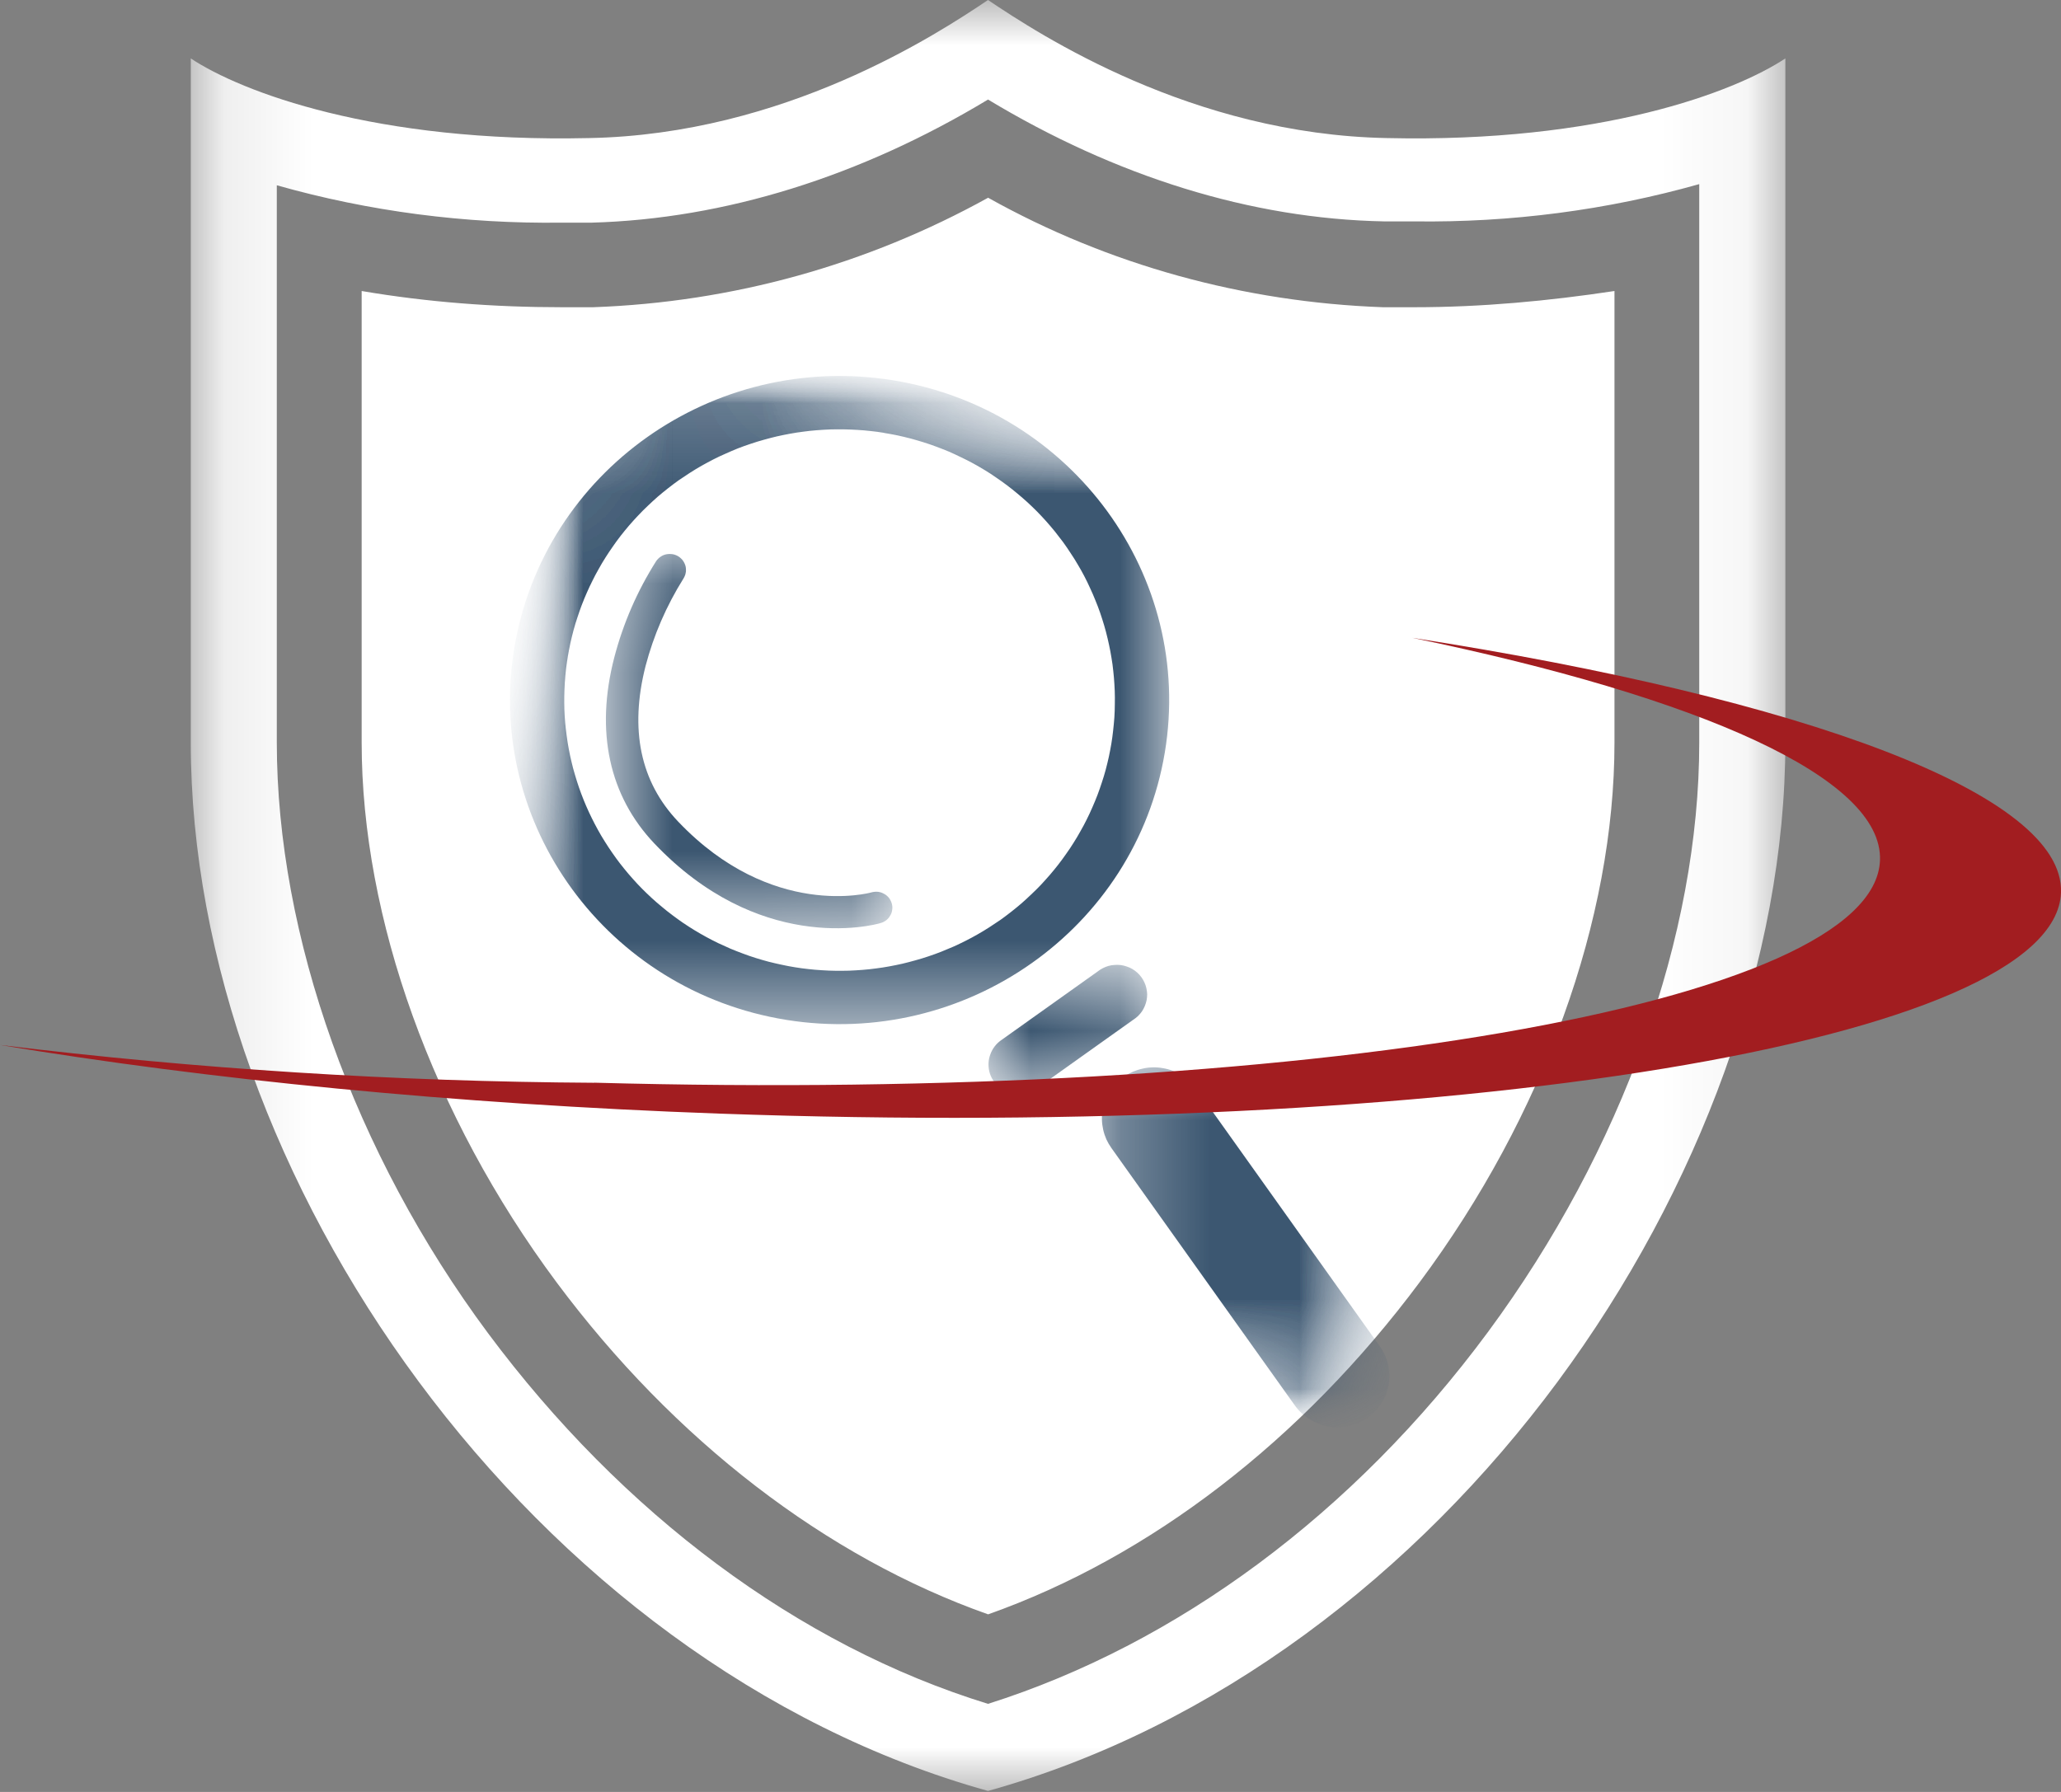 <?xml version="1.0" encoding="UTF-8"?>
<svg xmlns="http://www.w3.org/2000/svg" width="23" height="20" viewBox="0 0 23 20" fill="none">
  <rect x="0" y="0" width="23" height="20" fill="#808080" stroke="none"/>
  <mask id="mask0_0_1" style="mask-type:luminance" maskUnits="userSpaceOnUse" x="2" y="0" width="18" height="20">
    <path d="M19.926 0H2.129V20H19.926V0Z" fill="white"></path>
  </mask>
  <g mask="url(#mask0_0_1)">
    <path d="M15.475 1.541C13.3 1.499 11.605 0.389 11.026 0C10.447 0.389 8.752 1.499 6.577 1.541C4.191 1.596 2.694 1.027 2.129 0.652V8.287C2.129 13.118 5.942 18.573 11.026 19.989C13.569 19.281 15.8 17.56 17.382 15.422C18.963 13.284 19.924 10.702 19.924 8.287V0.652C19.359 1.027 17.862 1.596 15.475 1.541H15.475ZM18.963 8.287C18.963 10.439 18.102 12.84 16.605 14.867C15.108 16.893 13.131 18.351 11.026 19.017C8.908 18.365 6.945 16.893 5.447 14.881C3.951 12.868 3.089 10.439 3.089 8.287V2.068C4.12 2.36 5.193 2.499 6.267 2.485H6.606C8.088 2.443 9.6 1.971 11.026 1.111C12.453 1.971 13.964 2.443 15.447 2.471H15.786C16.859 2.485 17.932 2.346 18.963 2.055V8.287ZM18.017 3.248V8.287C18.017 10.258 17.227 12.451 15.842 14.312C14.529 16.075 12.834 17.379 11.027 18.018C9.219 17.379 7.524 16.075 6.211 14.312C4.827 12.451 4.036 10.245 4.036 8.287V3.248C4.77 3.373 5.519 3.429 6.267 3.429H6.62C8.174 3.373 9.671 2.957 11.027 2.207C12.368 2.957 13.879 3.373 15.433 3.429H15.786C16.535 3.429 17.283 3.359 18.017 3.248Z" fill="white"></path>
  </g>
  <mask id="mask1_0_1" style="mask-type:luminance" maskUnits="userSpaceOnUse" x="5" y="4" width="9" height="8">
    <path d="M5.684 4.192H13.081V11.468H5.684V4.192Z" fill="white"></path>
  </mask>
  <g mask="url(#mask1_0_1)">
    <mask id="mask2_0_1" style="mask-type:luminance" maskUnits="userSpaceOnUse" x="4" y="3" width="14" height="14">
      <path d="M6.333 3.659L17.217 5.412L15.451 16.019L4.566 14.266L6.333 3.659Z" fill="white"></path>
    </mask>
    <g mask="url(#mask2_0_1)">
      <mask id="mask3_0_1" style="mask-type:luminance" maskUnits="userSpaceOnUse" x="4" y="3" width="14" height="14">
        <path d="M6.333 3.659L17.217 5.412L15.451 16.019L4.566 14.266L6.333 3.659Z" fill="white"></path>
      </mask>
      <g mask="url(#mask3_0_1)">
        <mask id="mask4_0_1" style="mask-type:luminance" maskUnits="userSpaceOnUse" x="4" y="3" width="14" height="14">
          <path d="M6.333 3.659L17.217 5.412L15.451 16.019L4.566 14.266L6.333 3.659Z" fill="white"></path>
        </mask>
        <g mask="url(#mask4_0_1)">
          <path d="M8.775 11.383C6.774 11.061 5.412 9.197 5.74 7.229C6.068 5.261 7.962 3.922 9.964 4.244C11.965 4.567 13.327 6.43 12.999 8.398C12.671 10.366 10.776 11.705 8.775 11.383ZM9.866 4.831C9.816 4.823 9.767 4.816 9.717 4.811C9.667 4.805 9.617 4.801 9.567 4.798C9.516 4.795 9.466 4.793 9.416 4.792C9.365 4.791 9.315 4.792 9.265 4.793C9.215 4.795 9.164 4.798 9.114 4.802C9.064 4.806 9.014 4.811 8.964 4.818C8.915 4.824 8.865 4.832 8.815 4.841C8.766 4.85 8.717 4.86 8.668 4.871C8.619 4.883 8.57 4.895 8.522 4.909C8.474 4.922 8.426 4.937 8.378 4.953C8.33 4.969 8.283 4.986 8.236 5.004C8.19 5.023 8.143 5.042 8.098 5.063C8.052 5.083 8.007 5.104 7.962 5.127C7.917 5.15 7.873 5.174 7.83 5.198C7.786 5.223 7.743 5.249 7.701 5.276C7.659 5.303 7.617 5.331 7.576 5.359C7.536 5.388 7.495 5.418 7.456 5.449C7.417 5.48 7.378 5.511 7.34 5.544C7.303 5.577 7.266 5.61 7.23 5.645C7.194 5.679 7.158 5.714 7.124 5.751C7.09 5.787 7.056 5.824 7.024 5.861C6.991 5.899 6.96 5.938 6.929 5.977C6.899 6.016 6.869 6.056 6.841 6.097C6.812 6.138 6.785 6.179 6.758 6.221C6.731 6.263 6.706 6.306 6.682 6.349C6.657 6.392 6.634 6.436 6.612 6.481C6.59 6.525 6.568 6.57 6.549 6.615C6.529 6.66 6.51 6.706 6.492 6.753C6.475 6.799 6.458 6.846 6.443 6.893C6.427 6.94 6.413 6.987 6.4 7.035C6.387 7.083 6.376 7.131 6.365 7.179C6.355 7.228 6.345 7.276 6.337 7.325C6.329 7.374 6.322 7.423 6.316 7.472C6.311 7.521 6.306 7.571 6.303 7.62C6.3 7.669 6.298 7.719 6.297 7.768C6.296 7.817 6.297 7.867 6.298 7.916C6.3 7.966 6.303 8.015 6.307 8.064C6.312 8.114 6.317 8.163 6.324 8.212C6.33 8.261 6.338 8.31 6.347 8.358C6.356 8.407 6.366 8.455 6.378 8.504C6.389 8.552 6.402 8.6 6.416 8.647C6.43 8.695 6.445 8.742 6.461 8.789C6.477 8.836 6.495 8.882 6.513 8.928C6.532 8.974 6.551 9.019 6.572 9.064C6.593 9.109 6.615 9.154 6.638 9.198C6.661 9.242 6.685 9.285 6.71 9.328C6.736 9.371 6.762 9.413 6.789 9.454C6.817 9.496 6.845 9.537 6.874 9.577C6.903 9.617 6.934 9.657 6.965 9.695C6.996 9.734 7.029 9.772 7.062 9.809C7.095 9.846 7.129 9.883 7.164 9.918C7.199 9.953 7.235 9.988 7.272 10.022C7.309 10.056 7.346 10.088 7.385 10.12C7.423 10.152 7.462 10.183 7.502 10.213C7.542 10.243 7.583 10.273 7.624 10.301C7.665 10.329 7.708 10.356 7.75 10.382C7.793 10.408 7.836 10.433 7.88 10.457C7.924 10.481 7.969 10.504 8.014 10.526C8.059 10.547 8.105 10.568 8.151 10.588C8.197 10.607 8.244 10.626 8.291 10.643C8.338 10.661 8.385 10.677 8.433 10.692C8.481 10.707 8.529 10.721 8.578 10.734C8.627 10.746 8.676 10.758 8.725 10.768C8.774 10.779 8.823 10.788 8.873 10.796C8.923 10.804 8.972 10.811 9.022 10.816C9.072 10.822 9.122 10.826 9.173 10.829C9.223 10.833 9.273 10.834 9.323 10.835C9.373 10.836 9.424 10.835 9.474 10.834C9.524 10.832 9.575 10.829 9.625 10.825C9.675 10.821 9.725 10.816 9.775 10.809C9.825 10.803 9.874 10.795 9.924 10.786C9.973 10.777 10.022 10.767 10.071 10.756C10.12 10.744 10.169 10.732 10.217 10.718C10.265 10.705 10.313 10.69 10.361 10.674C10.409 10.658 10.456 10.641 10.502 10.623C10.549 10.604 10.595 10.585 10.641 10.565C10.687 10.544 10.732 10.523 10.777 10.5C10.822 10.477 10.866 10.454 10.909 10.429C10.953 10.404 10.996 10.378 11.038 10.351C11.08 10.324 11.122 10.296 11.163 10.268C11.204 10.239 11.243 10.209 11.283 10.178C11.322 10.147 11.361 10.116 11.399 10.083C11.436 10.05 11.473 10.017 11.509 9.982C11.545 9.948 11.581 9.913 11.615 9.877C11.649 9.84 11.683 9.803 11.715 9.766C11.748 9.728 11.779 9.689 11.81 9.65C11.84 9.611 11.87 9.571 11.898 9.53C11.927 9.49 11.955 9.448 11.981 9.406C12.008 9.364 12.033 9.321 12.057 9.278C12.082 9.235 12.105 9.191 12.127 9.147C12.149 9.102 12.171 9.057 12.19 9.012C12.21 8.966 12.229 8.921 12.247 8.874C12.264 8.828 12.281 8.781 12.296 8.734C12.312 8.687 12.326 8.64 12.339 8.592C12.352 8.544 12.363 8.496 12.374 8.448C12.384 8.399 12.394 8.351 12.402 8.302C12.41 8.253 12.417 8.204 12.422 8.155C12.428 8.106 12.432 8.057 12.436 8.007C12.439 7.958 12.441 7.909 12.441 7.859C12.442 7.81 12.442 7.76 12.44 7.711C12.438 7.661 12.435 7.612 12.431 7.563C12.427 7.514 12.421 7.465 12.415 7.415C12.408 7.366 12.4 7.318 12.391 7.269C12.382 7.22 12.371 7.172 12.36 7.124C12.349 7.076 12.336 7.028 12.322 6.98C12.308 6.933 12.293 6.886 12.277 6.839C12.261 6.792 12.243 6.746 12.224 6.7C12.206 6.654 12.186 6.609 12.165 6.564C12.145 6.519 12.123 6.474 12.1 6.43C12.077 6.386 12.053 6.343 12.027 6.3C12.002 6.257 11.976 6.215 11.948 6.174C11.921 6.132 11.893 6.091 11.864 6.051C11.834 6.011 11.804 5.972 11.773 5.933C11.741 5.894 11.709 5.856 11.676 5.819C11.643 5.782 11.609 5.746 11.574 5.71C11.539 5.675 11.503 5.64 11.466 5.606C11.429 5.573 11.392 5.54 11.353 5.508C11.315 5.476 11.276 5.445 11.236 5.415C11.196 5.385 11.155 5.356 11.114 5.328C11.073 5.299 11.031 5.272 10.988 5.246C10.945 5.22 10.902 5.195 10.858 5.171C10.814 5.147 10.769 5.124 10.724 5.103C10.679 5.081 10.634 5.06 10.588 5.04C10.541 5.021 10.495 5.002 10.448 4.985C10.401 4.967 10.353 4.951 10.305 4.936C10.257 4.921 10.209 4.907 10.161 4.894C10.112 4.881 10.063 4.87 10.014 4.859C9.965 4.849 9.916 4.84 9.866 4.832L9.866 4.831Z" fill="#3C5771"></path>
        </g>
      </g>
    </g>
  </g>
  <mask id="mask5_0_1" style="mask-type:luminance" maskUnits="userSpaceOnUse" x="11" y="10" width="2" height="3">
    <path d="M11.012 10.742H12.839V12.232H11.012V10.742Z" fill="white"></path>
  </mask>
  <g mask="url(#mask5_0_1)">
    <mask id="mask6_0_1" style="mask-type:luminance" maskUnits="userSpaceOnUse" x="4" y="3" width="14" height="14">
      <path d="M6.313 3.679L17.197 5.432L15.431 16.039L4.547 14.286L6.313 3.679Z" fill="white"></path>
    </mask>
    <g mask="url(#mask6_0_1)">
      <mask id="mask7_0_1" style="mask-type:luminance" maskUnits="userSpaceOnUse" x="4" y="3" width="14" height="14">
        <path d="M6.313 3.679L17.197 5.432L15.431 16.039L4.547 14.286L6.313 3.679Z" fill="white"></path>
      </mask>
      <g mask="url(#mask7_0_1)">
        <mask id="mask8_0_1" style="mask-type:luminance" maskUnits="userSpaceOnUse" x="4" y="3" width="14" height="14">
          <path d="M6.313 3.679L17.197 5.432L15.431 16.039L4.547 14.286L6.313 3.679Z" fill="white"></path>
        </mask>
        <g mask="url(#mask8_0_1)">
          <path d="M11.315 12.21C11.282 12.204 11.251 12.194 11.221 12.18C11.191 12.165 11.163 12.147 11.139 12.125C11.114 12.102 11.094 12.077 11.077 12.048C11.06 12.02 11.048 11.99 11.04 11.958C11.033 11.926 11.03 11.893 11.032 11.86C11.034 11.828 11.041 11.796 11.053 11.765C11.064 11.734 11.08 11.706 11.1 11.679C11.12 11.653 11.144 11.63 11.171 11.611L12.248 10.844C12.266 10.83 12.285 10.817 12.305 10.807C12.326 10.796 12.347 10.788 12.369 10.781C12.391 10.775 12.414 10.771 12.437 10.77C12.46 10.768 12.483 10.768 12.506 10.771C12.529 10.774 12.551 10.779 12.573 10.787C12.595 10.794 12.616 10.803 12.636 10.815C12.655 10.826 12.674 10.84 12.691 10.855C12.708 10.87 12.723 10.887 12.737 10.906C12.75 10.924 12.762 10.944 12.771 10.964C12.781 10.985 12.788 11.006 12.793 11.028C12.798 11.051 12.801 11.073 12.802 11.096C12.802 11.118 12.8 11.141 12.796 11.163C12.791 11.185 12.785 11.207 12.776 11.228C12.767 11.249 12.757 11.269 12.744 11.288C12.731 11.307 12.716 11.324 12.7 11.34C12.683 11.356 12.665 11.37 12.646 11.382L11.569 12.149C11.533 12.175 11.492 12.194 11.448 12.204C11.404 12.215 11.36 12.217 11.315 12.21Z" fill="#3C5771"></path>
        </g>
      </g>
    </g>
  </g>
  <mask id="mask9_0_1" style="mask-type:luminance" maskUnits="userSpaceOnUse" x="12" y="11" width="4" height="5">
    <path d="M12.277 11.906H15.53V15.938H12.277V11.906Z" fill="white"></path>
  </mask>
  <g mask="url(#mask9_0_1)">
    <mask id="mask10_0_1" style="mask-type:luminance" maskUnits="userSpaceOnUse" x="4" y="3" width="14" height="14">
      <path d="M6.333 3.66L17.217 5.413L15.451 16.02L4.566 14.267L6.333 3.66Z" fill="white"></path>
    </mask>
    <g mask="url(#mask10_0_1)">
      <mask id="mask11_0_1" style="mask-type:luminance" maskUnits="userSpaceOnUse" x="4" y="3" width="14" height="14">
        <path d="M6.333 3.66L17.217 5.413L15.451 16.02L4.566 14.267L6.333 3.66Z" fill="white"></path>
      </mask>
      <g mask="url(#mask11_0_1)">
        <mask id="mask12_0_1" style="mask-type:luminance" maskUnits="userSpaceOnUse" x="4" y="3" width="14" height="14">
          <path d="M6.333 3.66L17.217 5.413L15.451 16.02L4.566 14.267L6.333 3.66Z" fill="white"></path>
        </mask>
        <g mask="url(#mask12_0_1)">
          <path d="M14.831 15.921C14.754 15.909 14.682 15.882 14.616 15.841C14.55 15.8 14.494 15.748 14.449 15.685L12.402 12.812C12.38 12.781 12.362 12.749 12.346 12.715C12.331 12.68 12.319 12.645 12.311 12.608C12.303 12.572 12.298 12.534 12.297 12.497C12.296 12.46 12.299 12.422 12.306 12.385C12.312 12.348 12.323 12.312 12.336 12.277C12.35 12.243 12.367 12.209 12.388 12.178C12.408 12.146 12.431 12.117 12.458 12.089C12.484 12.062 12.513 12.038 12.544 12.017C12.575 11.995 12.609 11.977 12.644 11.961C12.678 11.947 12.714 11.935 12.752 11.927C12.789 11.918 12.826 11.914 12.865 11.913C12.903 11.912 12.941 11.915 12.978 11.922C13.016 11.928 13.052 11.938 13.088 11.952C13.123 11.965 13.157 11.982 13.19 12.002C13.222 12.023 13.252 12.045 13.279 12.071C13.307 12.097 13.331 12.126 13.353 12.156L15.4 15.029C15.433 15.075 15.458 15.125 15.476 15.178C15.494 15.232 15.504 15.287 15.505 15.343C15.507 15.399 15.5 15.454 15.485 15.508C15.47 15.562 15.447 15.613 15.416 15.661C15.386 15.709 15.349 15.751 15.306 15.788C15.263 15.825 15.216 15.855 15.163 15.878C15.111 15.901 15.057 15.916 15 15.923C14.944 15.931 14.887 15.93 14.831 15.921Z" fill="#3C5771"></path>
        </g>
      </g>
    </g>
  </g>
  <mask id="mask13_0_1" style="mask-type:luminance" maskUnits="userSpaceOnUse" x="6" y="6" width="4" height="5">
    <path d="M6.754 6.165H9.962V10.372H6.754V6.165Z" fill="white"></path>
  </mask>
  <g mask="url(#mask13_0_1)">
    <mask id="mask14_0_1" style="mask-type:luminance" maskUnits="userSpaceOnUse" x="4" y="3" width="14" height="14">
      <path d="M6.333 3.66L17.217 5.413L15.451 16.02L4.566 14.267L6.333 3.66Z" fill="white"></path>
    </mask>
    <g mask="url(#mask14_0_1)">
      <mask id="mask15_0_1" style="mask-type:luminance" maskUnits="userSpaceOnUse" x="4" y="3" width="14" height="14">
        <path d="M6.333 3.661L17.217 5.414L15.451 16.021L4.566 14.268L6.333 3.661Z" fill="white"></path>
      </mask>
      <g mask="url(#mask15_0_1)">
        <mask id="mask16_0_1" style="mask-type:luminance" maskUnits="userSpaceOnUse" x="4" y="3" width="14" height="14">
          <path d="M6.333 3.662L17.217 5.415L15.451 16.022L4.566 14.269L6.333 3.662Z" fill="white"></path>
        </mask>
        <g mask="url(#mask16_0_1)">
          <path d="M8.946 10.329C8.478 10.254 7.882 10.023 7.304 9.416C6.797 8.883 6.641 8.164 6.855 7.338C6.955 6.956 7.111 6.597 7.323 6.262C7.33 6.252 7.337 6.243 7.346 6.235C7.354 6.227 7.363 6.219 7.373 6.213C7.383 6.206 7.393 6.201 7.404 6.196C7.415 6.192 7.427 6.188 7.438 6.186C7.45 6.184 7.462 6.183 7.473 6.183C7.485 6.183 7.497 6.184 7.509 6.186C7.52 6.188 7.532 6.191 7.543 6.196C7.554 6.2 7.564 6.206 7.574 6.212C7.584 6.219 7.593 6.226 7.601 6.234C7.61 6.242 7.617 6.251 7.624 6.261C7.631 6.27 7.636 6.281 7.641 6.292C7.646 6.302 7.649 6.313 7.652 6.325C7.654 6.336 7.655 6.348 7.655 6.359C7.656 6.371 7.655 6.383 7.652 6.394C7.65 6.406 7.647 6.417 7.642 6.428C7.638 6.438 7.632 6.449 7.626 6.459C7.436 6.763 7.295 7.088 7.204 7.434C7.024 8.143 7.146 8.727 7.569 9.171C8.612 10.267 9.711 9.964 9.722 9.961C9.733 9.958 9.745 9.955 9.757 9.954C9.769 9.953 9.781 9.952 9.793 9.953C9.805 9.954 9.817 9.957 9.829 9.96C9.84 9.964 9.851 9.968 9.862 9.974C9.873 9.979 9.883 9.986 9.892 9.993C9.901 10.001 9.91 10.009 9.918 10.018C9.925 10.027 9.932 10.037 9.937 10.048C9.943 10.058 9.947 10.069 9.951 10.081C9.954 10.092 9.957 10.104 9.958 10.116C9.959 10.127 9.959 10.139 9.957 10.151C9.956 10.163 9.953 10.174 9.95 10.186C9.946 10.197 9.941 10.208 9.935 10.218C9.929 10.229 9.923 10.238 9.915 10.247C9.907 10.256 9.898 10.264 9.889 10.272C9.879 10.279 9.869 10.285 9.858 10.291C9.847 10.296 9.836 10.3 9.825 10.303C9.797 10.312 9.444 10.409 8.946 10.329Z" fill="#3C5771"></path>
        </g>
      </g>
    </g>
  </g>
  <path d="M6.63 12.084C14.552 12.301 20.92 11.212 20.98 9.602C21.014 8.681 18.979 7.785 15.761 7.119C20.132 7.798 23.041 8.864 23 9.963C22.938 11.618 16.229 12.723 8.021 12.429C5.059 12.323 2.303 12.046 0 11.663C2.194 11.931 4.41 12.072 6.63 12.085L6.63 12.084Z" fill="#A21D20"></path>
</svg>
